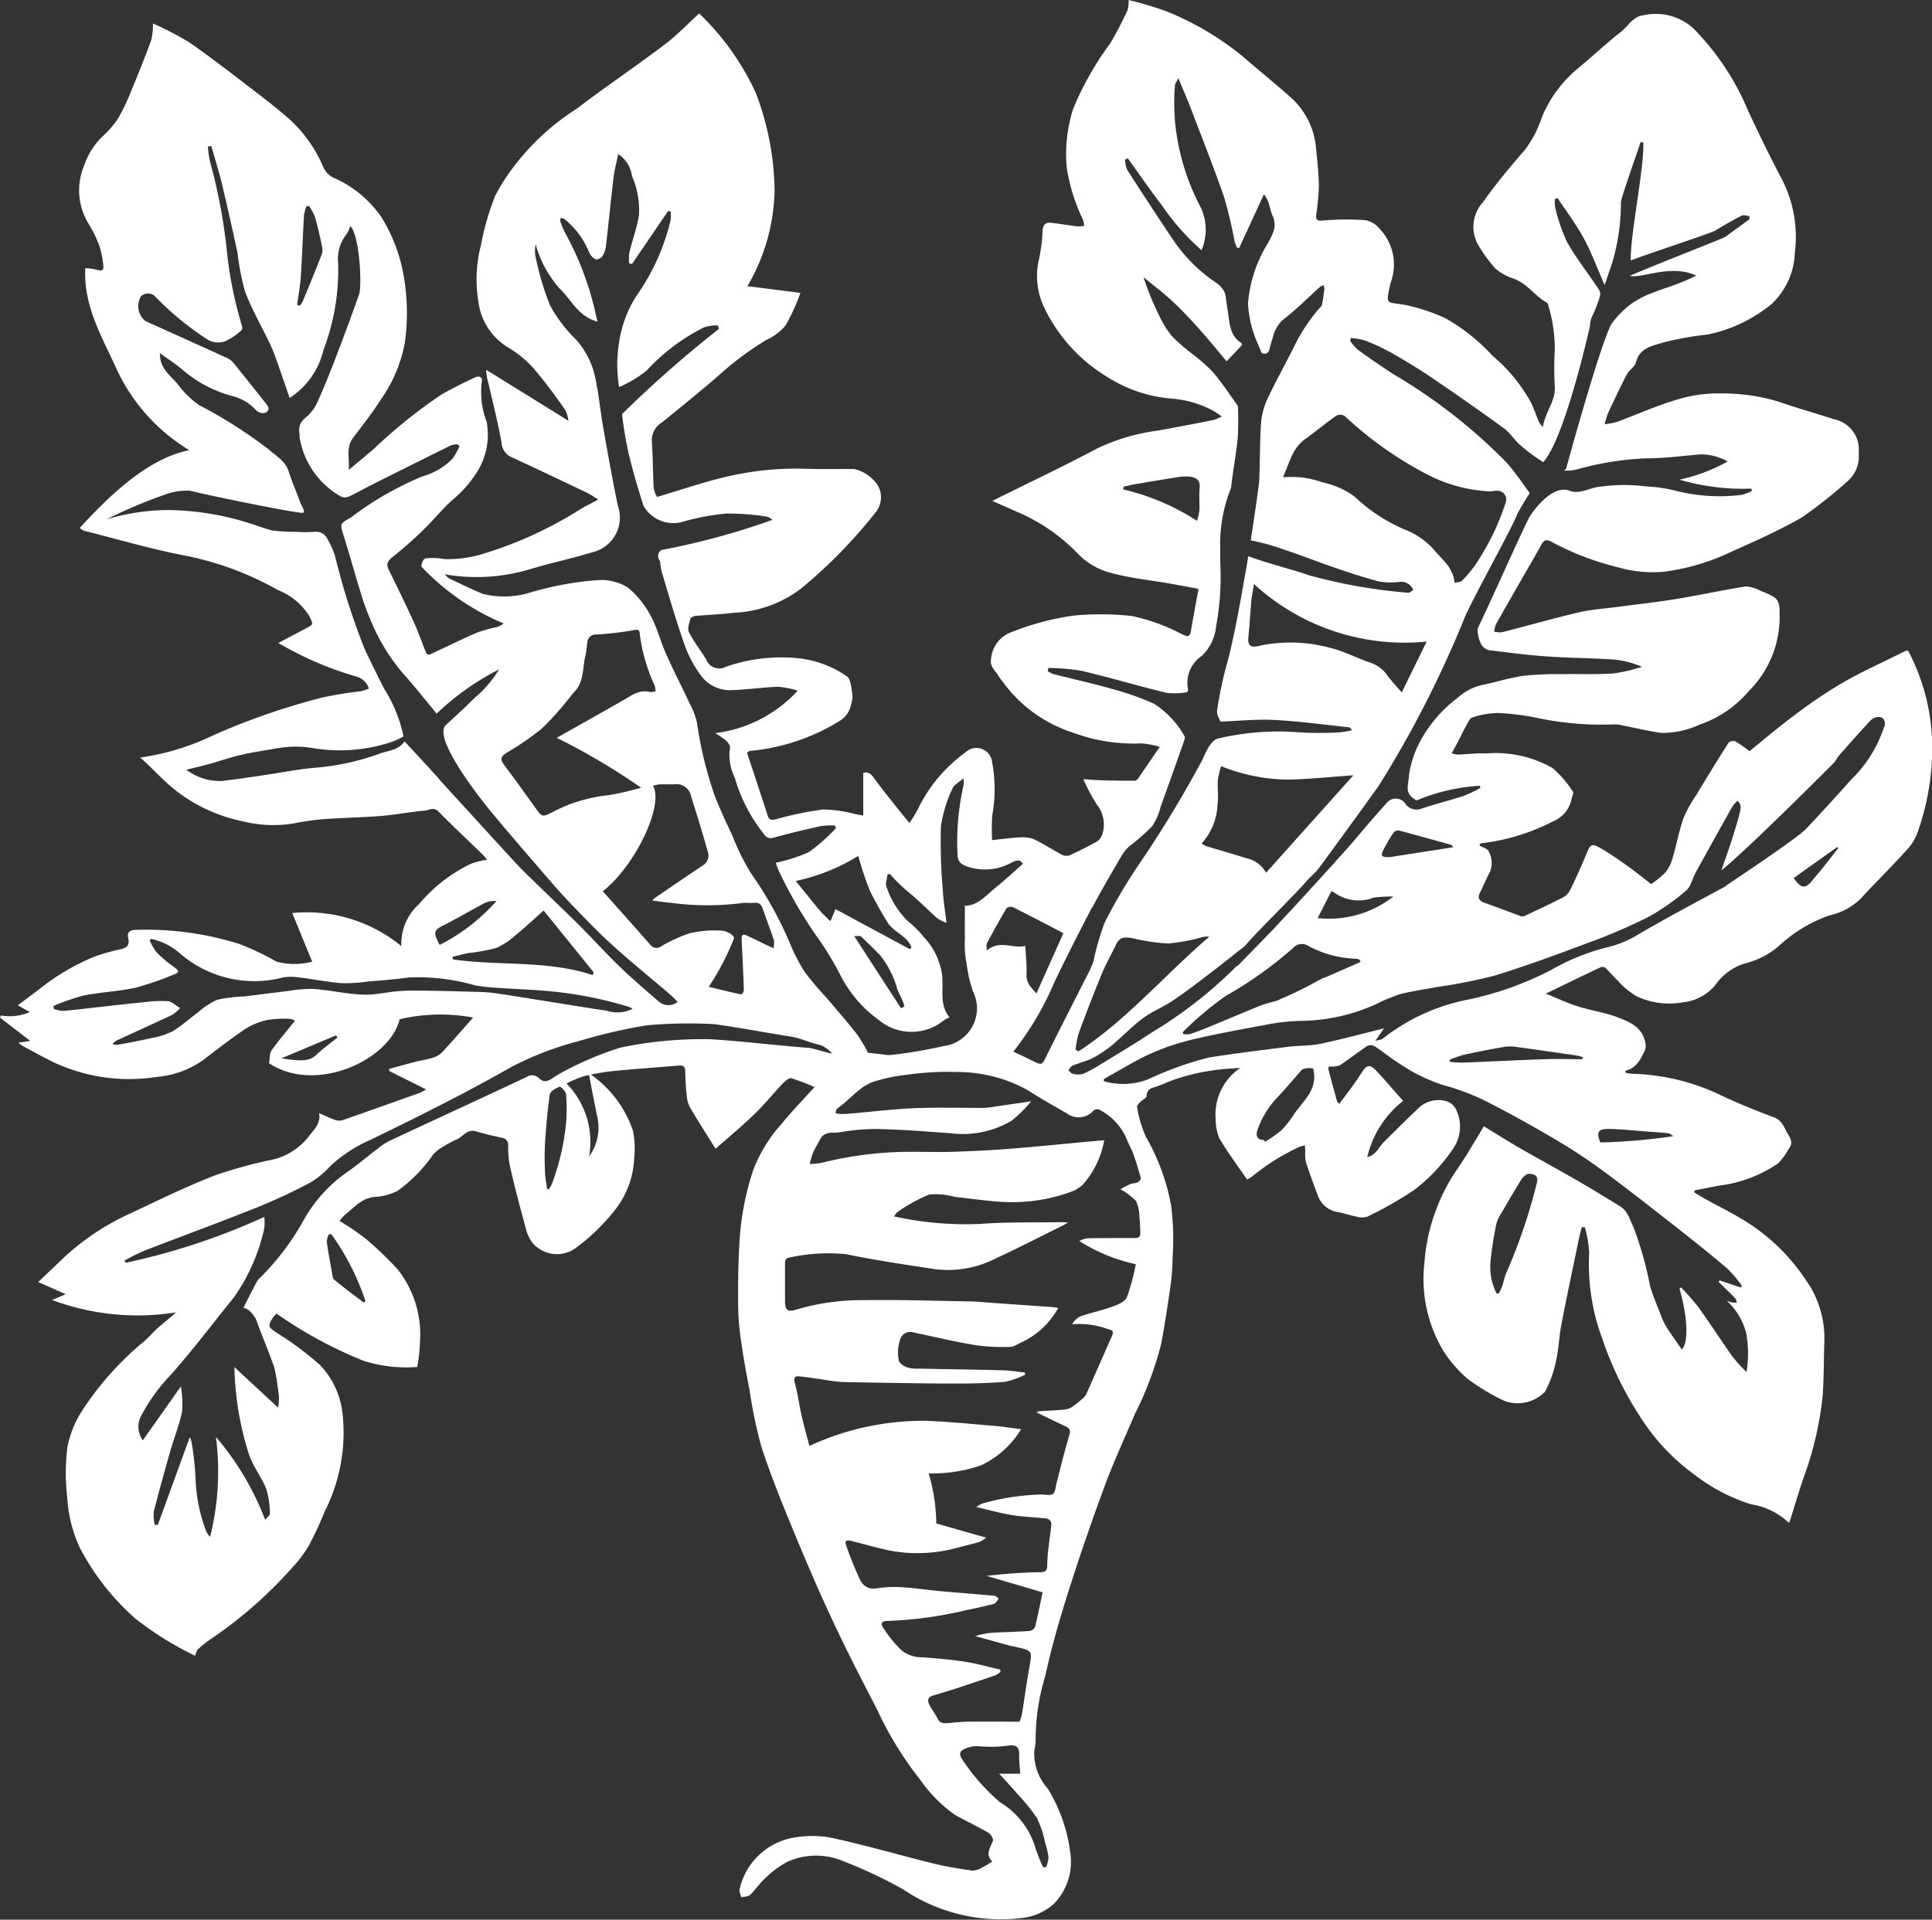 <svg xmlns="http://www.w3.org/2000/svg" width="86.145" height="85.614" viewBox="0 0 86.145 85.614">
  <rect x="0" y="0" width="86.145" height="85.614" fill="#333333" stroke="none"/>
  <path id="logo-scroll" d="M280.278,369.232a9.163,9.163,0,0,0-1.059-3.684,1.071,1.071,0,0,0-.151.048c-.931.464-1.883.891-2.784,1.408a22.173,22.173,0,0,0-2.155,1.46c-.686.508-1.335,1.065-1.975,1.581a5.885,5.885,0,0,0-.63-.438.316.316,0,0,0-.3.056c-.49.77-.966,1.548-1.437,2.329a5.907,5.907,0,0,0-.575,1.038c-.2.562-.3,1.156-.471,1.729a1.881,1.881,0,0,1-.317.676,4.137,4.137,0,0,1-.652.535c-.372-.285-.732-.576-1.107-.843s-.755-.53-1.154-.759-.451-.171-.623.249c-.226.552-.474,1.095-.736,1.631a.791.791,0,0,1-.335.329c-.545.28-1.1.539-1.656.8a.3.3,0,0,1-.2.026c-.544-.2-1.083-.405-1.627-.6-.245-.09-.317-.225-.189-.469.155-.294.275-.607.434-.9a1.066,1.066,0,0,0-.058-.93c-.039-.112-.252-.161-.384-.241-.012-.008-.011-.035-.017-.059.026-.018.049-.049.076-.053a9.288,9.288,0,0,0,3.187-.971,1.356,1.356,0,0,0,.83-.975c.021-.122.119-.291.07-.354a4.932,4.932,0,0,0-.908-1.055,5.114,5.114,0,0,0-2.935-.651c-.431-.021-.865.037-1.3.051a1.278,1.278,0,0,1-.266-.056c.122-.223.225-.408.323-.595s.186-.388.294-.574c.09-.156.173-.387.309-.429a3.678,3.678,0,0,1,1.145-.2,11.267,11.267,0,0,1,1.6.188,13.74,13.74,0,0,0,3.546.319,1.462,1.462,0,0,1,.413.048c.578.111,1.15.257,1.732.333a4,4,0,0,0,1.712-.377,4.97,4.97,0,0,0,2.181-1.493,4.674,4.674,0,0,0,1.371-3.346c-.015-.308.05-.664-.286-.863a3.363,3.363,0,0,0-.557-.253,1.548,1.548,0,0,0-.668-.2c-1.026.159-2.042.386-3.067.554-.857.141-1.723.235-2.584.35-.6.08-1.2.115-1.784.251-1.156.269-2.3.6-3.45.89a1.007,1.007,0,0,1-.331-.032,1.2,1.2,0,0,1,.075-.319c.306-.554.624-1.1.938-1.653.363-.634.735-1.263,1.085-1.9.125-.23.247-.245.464-.129a12.423,12.423,0,0,0,2.962,1.134,5.574,5.574,0,0,0,2.017.2,9.736,9.736,0,0,0,2.777-.777c1.141-.52,2.3-1.015,3.384-1.64a19.469,19.469,0,0,0,2-1.577,1.462,1.462,0,0,0,.548-1.3,1.376,1.376,0,0,0-1.088-1.505c-.836-.275-1.686-.508-2.515-.8a8.625,8.625,0,0,0-2.541-.355,6.167,6.167,0,0,0-1.967.279c-.909.269-1.781.663-2.672.992a3.205,3.205,0,0,1-.542.1,3.356,3.356,0,0,1,.144-.48c.272-.583.546-1.167.843-1.737.105-.2.362-.344.411-.546.159-.655.75-.73,1.208-.879a14.3,14.3,0,0,1,1.987-.357,6.56,6.56,0,0,0,2.849-1.361,3.279,3.279,0,0,0,1.037-2.292,5.589,5.589,0,0,0-.633-3.376q-.768-1.475-1.466-2.986a11.491,11.491,0,0,0-2.432-3.643,2.489,2.489,0,0,0-2.224-.579c-.455.048-.67.478-.991.732-.661.52-1.275,1.1-1.925,1.636a5.538,5.538,0,0,0-1.62,2.212,4.858,4.858,0,0,1-.737,1.41c-.654.756-1.3,1.525-1.875,2.341a1.634,1.634,0,0,0-.152,2.014,6.142,6.142,0,0,0,.7.945,2.466,2.466,0,0,0,.841.465c.588.219.926.767,1.454,1.06.051.028.074.126.09.2a6.913,6.913,0,0,1,.268,1.9,13.21,13.21,0,0,0,0,1.633c.043.658-.424,1.127-.533,1.814a1.484,1.484,0,0,1-.171-.214c-.132-.312-.233-.64-.392-.937a7.32,7.32,0,0,0-1.683-2.027,8.564,8.564,0,0,0-2.089-1.668,8.293,8.293,0,0,0-1.751-.588c-.923-.178-.928.065-.705-1,0-.01.011-.02.013-.029a2.308,2.308,0,0,0-.508-2.386,1.108,1.108,0,0,0-.584-.37,11.593,11.593,0,0,0-1.932.01c-.3.03-.319-.057-.3-.275a12.216,12.216,0,0,0,.115-1.252c-.006-.548-.069-1.1-.123-1.642a3.415,3.415,0,0,0-1.107-2.3c-.691-.617-1.417-1.2-2.114-1.807a12.953,12.953,0,0,0-3.427-2.042,14.156,14.156,0,0,0-1.715-.514,1.387,1.387,0,0,1-.04.435,16.024,16.024,0,0,1-.779,1.5A13.625,13.625,0,0,0,242,341.391a6.707,6.707,0,0,0-.29,2.617,8.311,8.311,0,0,0,.734,2.35,1.287,1.287,0,0,1,.044.259,1.542,1.542,0,0,1-.306.022c-.393-.048-.783-.118-1.176-.161-.258-.029-.355.108-.371.369a7.109,7.109,0,0,1-.158,1.245,3.259,3.259,0,0,0,.259,2.225,7.259,7.259,0,0,0,2.78,3.035,6.287,6.287,0,0,0,2.871.968,4.67,4.67,0,0,1,1.83.527c.124.065.237.153.413.268a2.5,2.5,0,0,1-.392.164q-1.231.243-2.465.468a8.954,8.954,0,0,0-2.673.781c-1.578.836-3.191,1.6-4.707,2.355.3.132.689.305,1.08.477a8.207,8.207,0,0,1,2.774,1.917,3.129,3.129,0,0,0,1.406.809c.862.239,1.766.327,2.653.483.439.076.875.161,1.281.236-.118.654-.236,1.271-.339,1.889-.041.244-.132.249-.346.161a8.64,8.64,0,0,0-2.283-.839A12.77,12.77,0,0,0,242,364a11.927,11.927,0,0,0-2.731.726,1.386,1.386,0,0,0-.93,1.19c-.074.354.195.537.339.782.075.129.182.24.266.365a6.214,6.214,0,0,0,3.04,2.153,7.8,7.8,0,0,0,3.077.481,4.114,4.114,0,0,1,.8.153c-.363.533-.67.984-.981,1.433a.194.194,0,0,1-.134.078c-.488,0-.977,0-1.465-.018-.263-.006-.525-.031-.827-.05a7.984,7.984,0,0,0,.616,1.154,1.417,1.417,0,0,1,.227,1.311.6.6,0,0,1-.264.328c-.386.217-.783.414-1.187.6a.437.437,0,0,1-.338-.018c-.409-.216-.8-.473-1.21-.675a1.317,1.317,0,0,0-.613-.108c-.425.018-.849.079-1.3.125a9.432,9.432,0,0,1,.007-1.116,6.48,6.48,0,0,0-.01-2.377.7.7,0,0,0-1.168-.433,6.733,6.733,0,0,0-2.116,2.5,5.611,5.611,0,0,1-.4.664c-.165-.2-.29-.35-.409-.5-.393-.5-.8-.987-1.165-1.5-.143-.2-.27-.3-.484-.233v1.9c-.128-.023-.23-.042-.332-.059a6.166,6.166,0,0,0-1.457-.212,15.146,15.146,0,0,0-2.1.433c-.2.047-.308.052-.38-.178-.3-.938-.613-1.871-.915-2.784.088-.06.1-.08.123-.083a9.118,9.118,0,0,0,4.021-1.347,1.1,1.1,0,0,0,.5-.73,1.216,1.216,0,0,0,.057-.443c-.055-.284-.07-.7-.255-.812a4.721,4.721,0,0,0-2.246-.81,7.537,7.537,0,0,0-3.152.394.623.623,0,0,1-.867-.325c-.25-.413-.554-.795-.771-1.222-.077-.151.015-.4.063-.594.015-.06.139-.123.218-.13.568-.053,1.141-.067,1.707-.141a5.321,5.321,0,0,0,3-1.071,22.233,22.233,0,0,0,3.316-3.383,1.072,1.072,0,0,0,.148-1.174,1.693,1.693,0,0,0-1.091-.785c-.73,0-1.46.013-2.189-.011a13.5,13.5,0,0,0-3.249.3c-1.114.238-2.2.622-3.345.958a1.227,1.227,0,0,1-.148-.394c-.04-.692-.031-1.388-.084-2.079a.935.935,0,0,1,.456-.855q1.221-.981,2.416-1.992a13.9,13.9,0,0,1,2.209-1.668,2.506,2.506,0,0,0,.883-.661,9.087,9.087,0,0,0,.661-1.452l-2.363-.3a8.78,8.78,0,0,0,1.212-4.251,12.59,12.59,0,0,0-.826-4.336,11.561,11.561,0,0,0-2.537-3.575c-.524.478-.994.977-1.534,1.384-1.294.976-2.641,1.883-3.928,2.868a10.677,10.677,0,0,0-2.788,2.558,8.615,8.615,0,0,0-.844,1.322,11.726,11.726,0,0,0-.639,2.216,5.992,5.992,0,0,0-.118,2.455,2.8,2.8,0,0,0,1.282,2.063,4.827,4.827,0,0,1,1.2.979,22.627,22.627,0,0,1,1.4,1.846,1.52,1.52,0,0,1,.141.476l-3.671-2.277a2.615,2.615,0,0,0,.106.615c.2.887.433,1.771.584,2.668a.748.748,0,0,0,.488.635c1.112.516,2.22,1.043,3.326,1.571.156.074.3.178.493.3-.3.161-.548.286-.788.426a17.655,17.655,0,0,1-4.434,2.021,5.188,5.188,0,0,1-1.62.208,3.15,3.15,0,0,0-.849-.034c-.168.047-.187.335-.2.36a10.679,10.679,0,0,0,3.674,2.544.842.842,0,0,1-.317.165,6.445,6.445,0,0,0-.835.231c-.669.288-1.324.608-1.983.918-.127.06-.252.164-.337-.046-.185-.46-.351-.93-.557-1.381-.348-.762-.717-1.515-1.088-2.267-.129-.261-.068-.4.167-.585a17.176,17.176,0,0,0,1.383-1.222c.437-.422.818-.9,1.267-1.307a5.23,5.23,0,0,0,1.091-1.224,3.1,3.1,0,0,0,.45-2.28,3.7,3.7,0,0,1-.215-1.77c.06-.226-.135-.289-.313-.2-.5.239-1,.48-1.481.757a22.67,22.67,0,0,0-3.04,2.447l-1.1.92c.044-.544-.13-1,.189-1.425.427-.565.867-1.124,1.246-1.721a6.369,6.369,0,0,0,1.072-2.555,9.61,9.61,0,0,0-.11-3.246,7.334,7.334,0,0,0-.948-2.342,5.052,5.052,0,0,0-2.145-1.754.971.971,0,0,1-.413-.411A6.16,6.16,0,0,0,207.1,341.9c-.454-.4-.923-.775-1.4-1.142-1.024-.783-2.041-1.58-3.1-2.318a13.588,13.588,0,0,0-1.63-.848,3.29,3.29,0,0,1-.079.744c-.276.754-.576,1.5-.885,2.241a9.337,9.337,0,0,1-.611,1.28,4.69,4.69,0,0,1-.706.8,3.264,3.264,0,0,0-.8,1.3,2.833,2.833,0,0,0,.186,2.528,5.555,5.555,0,0,1,.5,1.013,4.222,4.222,0,0,1,.181.905c.023.183-.072.241-.268.176a2.833,2.833,0,0,0-.537-.077c-.086,1.726.77,3.1,1.415,4.542a8.312,8.312,0,0,0,3.221,3.576c-1.911.382-3.65,2.129-4.884,3.467a.5.5,0,0,0,.27.146c1.423.358,2.835.777,4.274,1.058a13.875,13.875,0,0,1,4.3,1.571,2.864,2.864,0,0,1,1.4,1.17c.161.348.2.349-.137.525-.4.211-.808.426-1.256.663l.268.148a14.82,14.82,0,0,0,3.2,1.343.8.8,0,0,1,.575.545,2.761,2.761,0,0,1-.372.117,16.8,16.8,0,0,0-1.743.287,31.272,31.272,0,0,0-4.791,1.66,11.073,11.073,0,0,1-3.293,1.009c.086.074.149.127.209.184.467.438.9.914,1.406,1.306a7.224,7.224,0,0,0,2.958,1.353,5.644,5.644,0,0,0,2.244.1,11.859,11.859,0,0,1,1.3-.193c.874-.065,1.751-.076,2.624-.146.655-.053,1.3-.183,1.959-.239.187-.016.386-.176.6.041.647.658,1.322,1.288,1.985,1.931.064.063.116.137.185.219a3.782,3.782,0,0,0-.713.177,6.931,6.931,0,0,0-2.326,1.806,2.364,2.364,0,0,0-.784,1.87,6.651,6.651,0,0,0-4.866-1.476l.889,2.172a3.2,3.2,0,0,1-1.585,0,11.8,11.8,0,0,0-1.688-.8,13.945,13.945,0,0,0-4.588-.622c-.3.013-.4.118-.337.391s-.056.409-.329.471a9.409,9.409,0,0,0-1.17.329,9.985,9.985,0,0,0-2.488,1.469c-.309.23-.617.462-.943.707l.542.3a2.27,2.27,0,0,1-1.289.151l-.049.093,1.352,1.042-.531.082a2.437,2.437,0,0,0,.234.164c.415.224.828.451,1.249.664a7.966,7.966,0,0,0,4.724.692,4.147,4.147,0,0,0,2.03-.746c.614-.464,1.218-.943,1.857-1.372a3.025,3.025,0,0,1,.983-.411,4.557,4.557,0,0,1,1.016-.057.632.632,0,0,1,.243.084c-.359.447-.72.871-1.044,1.321-.089.123-.069.325-.114.574,2.095,1.389,5.388-.147,5.825-1.961a7.964,7.964,0,0,1,3.275-.075c-.449.507-.893,1.018-1.351,1.516a.982.982,0,0,1-.4.26c-.284.092-.582.136-.871.21-.375.1-.747.2-1.12.307,0,.029,0,.059,0,.089l1.64.82a1.715,1.715,0,0,1-.256.149q-1.706.611-3.416,1.21a.553.553,0,0,1-.33.02c-.237-.077-.462-.188-.762-.315.082.481-.232.719-.458,1.032a2.869,2.869,0,0,1-1.752,1.065,20.162,20.162,0,0,0-2.5.7c-1.264.5-2.492,1.1-3.723,1.68a11.02,11.02,0,0,0-2.917,1.933c-.389.369-.776.74-1.173,1.118l1.225.545-.608.256a10.87,10.87,0,0,0,5.526.553c-.274.254-.548.46-.8.685-.2.179-.382.388-.582.573a13.666,13.666,0,0,0-2.855,3.205,4.64,4.64,0,0,0-.606,1.547,9.327,9.327,0,0,0-.01,2.226,6.2,6.2,0,0,0,.562,2.262,11.078,11.078,0,0,0,2.452,3.138,14.442,14.442,0,0,0,2.687,1.678c.053-.121.071-.241.141-.3a5.005,5.005,0,0,1,.608-.476,19.354,19.354,0,0,0,3.652-3.23,5.147,5.147,0,0,0,.7-.958,15.958,15.958,0,0,0,.677-1.462,7.821,7.821,0,0,0,.8-4.371,3.748,3.748,0,0,0-.992-2.156,14.135,14.135,0,0,0-1.958-1.459c-.349-.236-.4-.284-.173-.642a1.773,1.773,0,0,1,.175-.206,19.386,19.386,0,0,0,3.869,2.1,6.213,6.213,0,0,0,2.409.28,8.124,8.124,0,0,0,.125-1.192,4.682,4.682,0,0,0-.989-3.148,15.664,15.664,0,0,0-1.444-1.386,12.32,12.32,0,0,0-1.159-.787,2.323,2.323,0,0,1,.273-.3c.4-.311.729-.727,1.308-.77a2.544,2.544,0,0,0,1.006-.27,6.511,6.511,0,0,0,1.591-1.627,2.11,2.11,0,0,1,.469-.363,4.841,4.841,0,0,1,.586-.307c.284-.128.467-.482.869-.355.366.116.745.193,1.119.282a.325.325,0,0,1,.3.377,4.089,4.089,0,0,0,.1.992c.21.9.444,1.786.685,2.674a1.756,1.756,0,0,0,.286.628,1.426,1.426,0,0,0,1.984.216,8.976,8.976,0,0,0,1.705-1.663,3.968,3.968,0,0,0,.854-2.255,4.171,4.171,0,0,0-.047-1.27,5.033,5.033,0,0,0-1.876-2.515,9.217,9.217,0,0,1,.977-.155c.985-.1,1.974-.166,2.96-.247.2-.017.263.073.267.268.006.356.028.713.066,1.066a1.315,1.315,0,0,0,.138.518c.357.608.738,1.2,1.147,1.86.606-.536,1.193-1.021,1.737-1.549.446-.431.837-.918,1.265-1.369.1-.107.278-.256.378-.229a9.7,9.7,0,0,1,1.033.395c-.5.549-1,1.067-1.455,1.624a6.6,6.6,0,0,0-1.284,2.095,12.364,12.364,0,0,0-.605,3.154c-.062.985-.068,1.975-.06,2.963a11.711,11.711,0,0,0,.143,1.576c.1.722.237,1.44.374,2.158a20.308,20.308,0,0,0,.521,2.479c.4,1.232.888,2.436,1.382,3.634.568,1.378,1.155,2.75,1.786,4.1s1.3,2.647,1.98,3.958a15.587,15.587,0,0,0,1.934,3.154,6.237,6.237,0,0,0,1.566,1.574c.489.27,1,.511,1.479.791.1.06.226.266.194.352-.122.326-.356.627-.025.924-.186.111-.334.215-.495.292a.776.776,0,0,1-.4.115c-.56-.082-1.121-.168-1.669-.3-1.453-.359-2.893-.778-4.353-1.106a4.594,4.594,0,0,0-2.172-.016,3,3,0,0,0-2.181,2.255c-.031.1.047.238.073.358.135-.034.31-.027.4-.111.234-.22.408-.505.647-.719a4.26,4.26,0,0,1,1.013-.755,3.111,3.111,0,0,1,2.526-.011,20.436,20.436,0,0,1,2.644,1.248,7.775,7.775,0,0,0,5.325,1.267,2.533,2.533,0,0,0,1.378-.623,2.674,2.674,0,0,0,.746-2.224,7.17,7.17,0,0,0-1.012-2.921,2.328,2.328,0,0,1-.6-1.685,2.348,2.348,0,0,0,.059-.577,9.84,9.84,0,0,1,.432-2.765c.27-1.261.632-2.506,1.022-3.737q.758-2.39,1.63-4.743c.4-1.085.892-2.139,1.345-3.205a15.234,15.234,0,0,0,1.177-3.154c.158-.863.291-1.731.414-2.6a8.571,8.571,0,0,0,.085-1.195,12.028,12.028,0,0,0-.066-2.36,9.661,9.661,0,0,0-1.115-3.037,5.055,5.055,0,0,1-.4-1.341c-.014-.058.078-.154.138-.216.093-.1.282-.18.287-.276.012-.251.135-.328.346-.387a5.9,5.9,0,0,0,.65-.255,9.411,9.411,0,0,1,2.819-.581c.112-.01.223-.018.369-.029a2.507,2.507,0,0,0-1.106,2.294,2.425,2.425,0,0,0,.158.838c.374.633.817,1.225,1.244,1.85.055-.033.141-.076.217-.133a9.956,9.956,0,0,1,2.13-1.332,1.57,1.57,0,0,1,.234-.057c0,.087.009.174.013.26a1.87,1.87,0,0,0,.028.482c.158.489.337.971.519,1.451a1.125,1.125,0,0,0,.9.779c.262.046.517.139.779.188a.935.935,0,0,0,.527.023,16.716,16.716,0,0,0,2.088-1.186,7.769,7.769,0,0,0,1.715-1.8,1.736,1.736,0,0,0,.147-1.841.73.73,0,0,0-.5-.352,1.286,1.286,0,0,0-1.067.255c-.556.507-1.08,1.049-1.618,1.574-.229.223-.339.577-.754.691a4.446,4.446,0,0,1,1.6-2.508c-.406-.459-.771-.886-1.151-1.3-.344-.372-.477-.326-.74.1-.286.459-.63.883-.952,1.326-.073-.063-.1-.075-.1-.092-.13-.475-.26-.951-.384-1.427a.157.157,0,0,1,.02-.133c.027-.023.091,0,.137-.006a.921.921,0,0,0,.365-.069c.41-.276.8-.582,1.21-.855a.354.354,0,0,1,.317.012c.386.253.744.549,1.135.793a7.69,7.69,0,0,0,1.959.952,10.129,10.129,0,0,1,1.8.672c1.073.541,2.124,1.128,3.159,1.737a25.1,25.1,0,0,1,2.176,1.436c1.143.844,2.257,1.726,3.375,2.6.727.571,1.45,1.151,2.152,1.752a5.7,5.7,0,0,1,.625.746l-.054.076-.938-.319-.039.074c.247.243.5.483.739.731.042.043.047.123.069.186a.9.9,0,0,1-.194,0,2.2,2.2,0,0,1-.253-.076,2.907,2.907,0,0,1,.869,1.465,5.151,5.151,0,0,1,.01,1.707,5.658,5.658,0,0,1-.7-.789c-.493-.7-.956-1.422-1.457-2.116a11.208,11.208,0,0,0-.766-.871l-.066.062c.354,1.223.419,2.4.1,2.708-.231-.336-.465-.658-.679-.993a2.9,2.9,0,0,1-.244-.516c-.171-.437-.359-.871-.491-1.32a15.5,15.5,0,0,0-.737-2.618c-.165-.334-.252-.724-.6-.937-.622-.382-1.243-.765-1.875-1.13-.854-.493-1.722-.962-2.576-1.454-.547-.315-1.08-.654-1.62-.982-.395.639-.749,1.268-1.156,1.86a8.5,8.5,0,0,0-1.5,4.26,6.237,6.237,0,0,0,.809,3.828,5.509,5.509,0,0,0,1.147,1.335,9.82,9.82,0,0,0,1.6.956,1.7,1.7,0,0,0,1.825-.406,5.026,5.026,0,0,0,.492-1.376c.121-.521.131-1.066.233-1.592.24-1.249.505-2.493.763-3.739.044-.212.1-.422.151-.632l.138.011a5.089,5.089,0,0,1,.193,1.156,9.464,9.464,0,0,0,.562,3.75A15.506,15.506,0,0,0,267.6,400.2a9.313,9.313,0,0,0,2.089,2.1,8.038,8.038,0,0,0,2.548,1.335,3.111,3.111,0,0,1,1.649.8c.009.01.04,0,.053,0,.206-.656.4-1.31.617-1.959a15.04,15.04,0,0,0,.865-3.72c.054-.822.046-1.647.074-2.471a4.481,4.481,0,0,0-.847-2.686,8.86,8.86,0,0,0-2.4-2.415c-.665-.451-1.4-.8-2.107-1.192-.151-.085-.3-.18-.445-.272,0-.029.008-.058.012-.088.362-.071.726-.139,1.088-.214a5.863,5.863,0,0,0,2.647-1,3.463,3.463,0,0,0,.474-.654c.222-.295.015-.521-.112-.757s-.219-.5-.545-.627c-.844-.317-1.684-.656-2.5-1.047a9.634,9.634,0,0,0-3.8-.9c-.105-.005-.21-.027-.315-.041l-.032-.091c.507-.119.692-.527.882-.921a.606.606,0,0,0,.012-.351c-.135-.682-.709-.918-1.251-1.123-.568-.215-1.184-.3-1.765-.483-.478-.153-.936-.371-1.418-.567.847-.409,1.636-.793,2.43-1.169a.243.243,0,0,1,.217.012c.19.177.353.383.543.56a3.7,3.7,0,0,0,.829.7,3.425,3.425,0,0,0,2.1.286,2.2,2.2,0,0,0,1.416-.738,2.493,2.493,0,0,1,1.355-1,3.623,3.623,0,0,0,1.546-.815,6.365,6.365,0,0,1,2.217-1.326,2.856,2.856,0,0,0,1.4-.758c.2-.227.411-.439.619-.657.457-.479.924-.948,1.366-1.441a2.478,2.478,0,0,0,.5-.736,11.264,11.264,0,0,0,.671-4.552m-17.592,20.007a24.2,24.2,0,0,1-1.373,4.068c-.087.2-.126.429-.2.64a2.728,2.728,0,0,1-.144.3l-.1-.015a2.654,2.654,0,0,1-.247-1.578c.054-.509.14-1.017.242-1.519a1.809,1.809,0,0,1,.245-.513c.277-.482.557-.963.85-1.435a.661.661,0,0,1,.295-.274.5.5,0,0,1,.362.066.293.293,0,0,1,.069.255m-8.3-37.609a3.324,3.324,0,0,1,.648.123,9.509,9.509,0,0,1,1.192.561c.6.345,1.2.708,1.776,1.1q1.624,1.1,3.215,2.256c.271.2.45.516.709.734a7.507,7.507,0,0,0,1.031.764c.844-.924,1.8-4.822,2.09-6.1a.9.9,0,0,1,.092-.409,5.7,5.7,0,0,0,.354-.925.407.407,0,0,0-.076-.295c-.467-.7-.989-1.36-1.4-2.088a7.86,7.86,0,0,1-.531-1.544,1.322,1.322,0,0,1-.005-.373l.112-.043c.4.6.832,1.171,1.173,1.8s.592,1.318.926,2.08c.129-.376.231-.668.328-.961a9.324,9.324,0,0,0,.4-2.731c0-.192.824-2.495.875-2.685l.122.02c.057,1.064-.6,4.211-.558,5.259,1.024-.385,3.582-1.218,3.771-1.333.384-.235.776-.46,1.176-.666.087-.045.224.011.338.02,0,.045.008.091.012.136q-.543.4-1.086.794c-.089.065-3.262,1.3-4.257,1.736.54.137,1.811-.543,2.967-.012-1.6.814-2.64.631-3.782,2.154-.544,1.029-2.022,6.459-2.022,6.459l-.086.086a2.055,2.055,0,0,0,.689-.089,13.54,13.54,0,0,1,2.951-.458c.806,0,1.613-.108,2.42-.177a2.4,2.4,0,0,1,1.228.316,7.662,7.662,0,0,1-2.149.81,10.019,10.019,0,0,0,3.205.4l.026.1a2.143,2.143,0,0,1-.462.18,7.94,7.94,0,0,1-2.976-.195,6.581,6.581,0,0,0-1.272-.183,7.987,7.987,0,0,0-2.257.041c-.373.094-.791.3-1.15.155-.853-.336-1.784,1.128-1.8,1.164-.3.552-1.711,3.738-2.314,4.985a1.465,1.465,0,0,0,.131.633.536.536,0,0,0,.5.339c.831.107,1.664.211,2.5.268.992.069,1.99.07,2.982.139a4.094,4.094,0,0,1,1.214.323,7.629,7.629,0,0,1-1.26.294c-.774.052-1.554.016-2.331.031a13.8,13.8,0,0,0-1.714.078c-.631.092-1.247.294-1.875.419a2.381,2.381,0,0,0-1.029.554,5.946,5.946,0,0,0-1.688,1.963,4.6,4.6,0,0,0-.486,1.467c-.022.521-.249.815.335,1.152a8.557,8.557,0,0,1,2.816-.654l.035.093a5.982,5.982,0,0,1-.74.354c-.63.206-1.275.365-1.9.576a.6.6,0,0,1-.724-.245.518.518,0,0,0-.809-.023c-.505.56-1,1.134-1.48,1.711-.207.246-2.144,2.4-3.444,3.777v.009q-.848.875-1.7,1.748c-.037.038-.094.056-.129.094a19.543,19.543,0,0,1-3.74,2.913c-.716.475-1.455.916-2.187,1.365a7.139,7.139,0,0,1-.864.478.86.86,0,0,1-.459-.006c-.075-.013-.136-.1-.2-.157.061-.07.108-.174.184-.205.306-.127.637-.2.928-.354a5.055,5.055,0,0,0,.875-.594c.45-.373.85-.809,1.318-1.155.42-.311.921-.509,1.355-.8.612-.415,1.2-.865,1.788-1.317.478-.37.952-.745,1.425-1.12.4-.5,2.322-2.381,2.71-2.849.183-.22.421-.4.591-.626q1.347-1.828,2.668-3.674a47.983,47.983,0,0,0,3.84-7.528c.441-.995,2.134-4.022,2.33-4.578a10.414,10.414,0,0,1,.558-.934c-.007-.01-.013-.02-.02-.031-.323-.454-.642-.914-1.008-1.333a24.358,24.358,0,0,0-5.1-3.975c-.517-.345-1.033-.694-1.536-1.059a2.265,2.265,0,0,1-.349-.409ZM252.9,377.487l.614-1.2a.66.66,0,0,1,.133.068,1.848,1.848,0,0,0,1.749.22,6.09,6.09,0,0,1,.879-.048,4.647,4.647,0,0,1-3.376.96m1.92,1.954-1.551.681a1.768,1.768,0,0,0-.266.11,18.5,18.5,0,0,1-1.932.944c-.311.09-.52.132-.714.211-.792.322-1.579.658-2.369.983-.257.106-.517.206-.781.291a1.019,1.019,0,0,1-.3,0l-.021-.084a14.349,14.349,0,0,1,1.907-1.611,17.662,17.662,0,0,0,3.01-2.144.52.52,0,0,1,.668-.1,4.785,4.785,0,0,0,2.086.576.879.879,0,0,1,.189.031c.014,0,.023.033.074.111m1.291-4.674c-.373.017-.422-.053-.248-.379.131-.245.27-.487.425-.717a.265.265,0,0,1,.227-.09c.783.206,1.561.425,2.341.642.017.005.028.032.09.106l-.747.116-1.866.29a2.028,2.028,0,0,1-.222.033m-7.66-3.435a3.823,3.823,0,0,1,.145-.619,8.247,8.247,0,0,0,2.952.6c.97-.018,1.938-.124,2.945-.193l-3.892,4.346a1.321,1.321,0,0,0-.917-.658c-.583-.188-1.175-.352-1.761-.533a.875.875,0,0,1-.194-.116,2.722,2.722,0,0,0,.707-1.755c.05-.353-.008-.718.016-1.076m-.379,6.988c-1.973,1.683-3.651,3.688-5.83,5.115l-.136-.07a4.127,4.127,0,0,1,.131-.711c.33-.895.671-1.785,1.034-2.666.183-.445.427-.865.632-1.3.147-.313.307-.379.74-.3a8.877,8.877,0,0,0,1.582.237,8.221,8.221,0,0,0,1.5-.274.741.741,0,0,1,.346-.025m5.335-12.9a6.7,6.7,0,0,0-3.127-.073c-.385.1-.505-.031-.466-.405.055-.536.082-1.074.131-1.61.018-.208.064-.412.117-.743a9.945,9.945,0,0,0,7.7,2.566c-.372.757-.721,1.471-1.111,2.267-.252-.293-.451-.5-.62-.727a1.468,1.468,0,0,0-.734-.582c-.637-.214-1.242-.545-1.892-.692m.714-10.315a16.605,16.605,0,0,0,3.677,2.6,6.734,6.734,0,0,0,2.706.746,1.167,1.167,0,0,0,.259-.017c.368-.074.646.2.516.549a11.163,11.163,0,0,1-1.354,2.762,5.839,5.839,0,0,1-.582.689c-.075.075-.227.072-.343.1a1.225,1.225,0,0,0-.04-.274,1.994,1.994,0,0,0-.232-.476c-.182-.24-.405-.449-.6-.684a3.363,3.363,0,0,0-1.368-.954,7.534,7.534,0,0,1-2.222-1.47,3.776,3.776,0,0,0-1.423-.626,4.589,4.589,0,0,0-.935-.221,6.369,6.369,0,0,0-.823-.007c.292-.632.406-1.284.988-1.7.472-.335.917-.711,1.391-1.043a.4.4,0,0,1,.379.018m-6.592,4.671a10.379,10.379,0,0,0-3.287-1.4c0-.041.009-.083.014-.124.186-.039.372-.085.56-.117.633-.108,1.266-.216,1.9-.314a1.9,1.9,0,0,1,.487-.014c.288.031.479.144.444.5-.032.334,0,.674-.011,1.01a2.7,2.7,0,0,1-.108.462m-4.654,17.22c.415-.791.87-1.559,1.32-2.331a1.755,1.755,0,0,1,.349-.4,9.518,9.518,0,0,0,.991-.878,2.865,2.865,0,0,0,.378-.875c.353-.975.7-1.952,1.043-2.93.023-.065.047-.166.014-.209a4.1,4.1,0,0,0-1.358-1.444,12.6,12.6,0,0,0-1.871-.66c-.874-.249-1.762-.445-2.643-.67a.951.951,0,0,1-.223-.129l.028-.136a9.936,9.936,0,0,1,1.488.13c1.269.3,2.522.676,3.79.983a3.38,3.38,0,0,0,.918-.032c.018-.068.04-.1.033-.127a1.444,1.444,0,0,1,.612-1.491,2.1,2.1,0,0,0,.638-1.314,12.153,12.153,0,0,0,.188-2.806c0-.2-.013-.6,0-.6a6.629,6.629,0,0,1,.477-2.767c.083-.746.223-1.485.3-2.231a12.6,12.6,0,0,0,.01-1.316.281.281,0,0,0-.033-.156c-.358-.5-.695-1.011-1.091-1.476a8.062,8.062,0,0,0-.922-.809,8.514,8.514,0,0,1-.9-.787,4.3,4.3,0,0,1-.572-.927,12.191,12.191,0,0,1-.693-1.7c.438.362.894.7,1.309,1.091.431.4.834.84,1.228,1.28s.765.9,1.167,1.382l.695-.735c-.026-.053-.03-.078-.044-.088-.526-.338-.512-.9-.6-1.425-.035-.212-.061-.425-.09-.638-.061-.443-.458-.629-.744-.844a7.02,7.02,0,0,1-1.627-1.728q-1.03-1.535-2.027-3.093a1.319,1.319,0,0,1-.089-.455l.123-.046c.51.706,1,1.426,1.535,2.114a10.357,10.357,0,0,0,1.751,1.979,2.34,2.34,0,0,0-.025-1.886,10.212,10.212,0,0,1-1.139-3.667,9.545,9.545,0,0,1-.022-1.793c0-.08.074-.161.153-.323.2.49.383.9.542,1.315.508,1.33,1.035,2.653,1.5,4a20.069,20.069,0,0,1,.466,1.964,1.973,1.973,0,0,0,.112.282l.09.012c.359-.779.719-1.559,1.106-2.4a2.1,2.1,0,0,1,.185.32c.075.211.108.44.2.644.22.486,0,.84-.235,1.262a5.993,5.993,0,0,0-.861,2.655,5.084,5.084,0,0,0,.493,1.914c.036.1.079.2.116.288.2.08.307,0,.353-.192s.105-.37.157-.556a1.46,1.46,0,0,1,.53-.806c.549-.43,1.044-.93,1.564-1.4a.507.507,0,0,1,.16-.064.567.567,0,0,1,.03.162c-.029.235-.055.472-.106.7-.017.078-.1.14-.2.256a8.4,8.4,0,0,0-.916,1.36c-.421.858-.891,1.693-1.3,2.557a3.148,3.148,0,0,0-.3,1.1c-.06.875-.039,1.756-.086,2.633-.006.111-.181,1.37-.373,2.607a9.247,9.247,0,0,1,1.421.388c.793.261,1.569.57,2.359.84.637.218,1.279.431,1.93.6a3.02,3.02,0,0,0,.91.023.588.588,0,0,1,.628.358c-.074.043-.158.136-.224.125a23.867,23.867,0,0,1-4.421-.777c-.613-.226-1.9-.542-2.713-.855-.079.487-.156.932-.221,1.254,0,.043-.416,2.462-.746,3.6a16.933,16.933,0,0,0-.424,2.038c-.028.175.114.376.152.486.845-.03,1.632-.114,2.412-.072,1.116.06,2.227.213,3.34.329.023,0,.043.045.116.127a3.786,3.786,0,0,1-.554.095,14.518,14.518,0,0,1-1.926-.009,11.626,11.626,0,0,0-3.49.285c-.354.066-.617.767-.691.92a50.735,50.735,0,0,1-2.958,4.86,24.691,24.691,0,0,0-1.408,2.417,11.284,11.284,0,0,0-.5,1.719,3.682,3.682,0,0,1-.253.582c-.609,1.21-1.23,2.414-1.831,3.628-.225.454-.205.462-.684.225-.267-.131-.536-.257-.809-.387a13.394,13.394,0,0,0,1.83-3.1q.819-1.694,1.693-3.361m-1.293,1.181c-.4.893-.792,1.766-1.2,2.686-.269-.292-.461-.494-.444-.844.019-.405-.031-.815-.053-1.275-.566.137-1.126-.292-1.727.206.01-.164-.016-.272.024-.345.279-.52.564-1.037.867-1.543a.3.3,0,0,1,.287-.047c.758.379,1.507.775,2.25,1.162m-9.149-3.449a15.327,15.327,0,0,0,.5,1.518,15.85,15.85,0,0,0,.793,1.425c.264.465.894.61,1.08,1.144l-.079.07-3.31-1.782-.226.54c-.159-.159-.33-.308-.474-.48-.363-.432-.713-.874-1.072-1.317a8.637,8.637,0,0,0,2.788-1.118m2.055,6.717-.148.079-2.09-3.221c.149.008.262-.02.31.023.284.26.549.538.826.806a4.291,4.291,0,0,1,.791,1.55c.08.185.172.365.252.55a1.575,1.575,0,0,1,.06.213m-18.873-18.435c-.485-.2-.954-.432-1.427-.657-.064-.03-.11-.1-.2-.184a8.248,8.248,0,0,0,3.865-.245c.891-.264,1.8-.457,2.69-.729a1.592,1.592,0,0,0,1.169-2.084c-.242-1.163-.449-2.334-.655-3.5-.124-.707-.188-1.425-.337-2.127a3.657,3.657,0,0,0-.881-1.791,6.4,6.4,0,0,1-1.149-1.512,12.408,12.408,0,0,1-.633-2.109,1.422,1.422,0,0,1-.009-.624,4.894,4.894,0,0,0,1.042,1.947c.535.5.838,1.275,1.715,1.505-.053-.224-.1-.4-.136-.577a13.492,13.492,0,0,0-1.308-3.381,4.77,4.77,0,0,1-.213-.5c-.018-.047.009-.11.015-.165.055.014.128.011.164.045a3.688,3.688,0,0,1,1.093,1.462.661.661,0,0,0,.293.335c.063.035.246-.047.3-.126a1,1,0,0,0,.166-.447c.119-1.014.216-2.032.338-3.046.043-.353.136-.7.21-1.071a1.371,1.371,0,0,1,.614.975,3.787,3.787,0,0,1,.311,1.76c-.092.566-.295,1.112-.431,1.671a2.04,2.04,0,0,0-.005.463l.126.036,1.61-2.367.113.021a1.593,1.593,0,0,1,0,.388,9.8,9.8,0,0,1-1.521,3.373,5.236,5.236,0,0,0-.782,2.118,6.079,6.079,0,0,0,.007,1.954,5.6,5.6,0,0,0,1.218-.729,8.818,8.818,0,0,1,2.567-1.934,1.683,1.683,0,0,1,.622-.086l.046.152a51.133,51.133,0,0,0-4.322,3.8,15.913,15.913,0,0,0,.264,1.622c.186.834.436,1.654.691,2.47a1.534,1.534,0,0,0,1.789.7,10.38,10.38,0,0,1,1.919-.356,11.2,11.2,0,0,1,1.769.134.508.508,0,0,1,.267.15,32.763,32.763,0,0,1-4.945,1.343.325.325,0,0,0-.061.49,3.13,3.13,0,0,0,.073.474c.319,1.056.62,2.118.985,3.158a5.286,5.286,0,0,0,.75,1.453,1.608,1.608,0,0,0,1.266.676c.73-.012,1.459-.125,2.189-.153a4.087,4.087,0,0,1,.877.175,5.989,5.989,0,0,1-3.682,1.894,3.725,3.725,0,0,1,.473.321c.091.084.212.241.187.326a2.284,2.284,0,0,0,.215,1.344,7.266,7.266,0,0,0,1.312,2.526.336.336,0,0,0,.41.146c.687-.189,1.381-.355,2.077-.51a4.018,4.018,0,0,1,.656-.04l.059.121a7.934,7.934,0,0,1-1.208,1.069,6.921,6.921,0,0,1-1.477.475,2.694,2.694,0,0,0,.1.288,19.659,19.659,0,0,0,1.849,3.17,13.958,13.958,0,0,1,.969,1.632,5.589,5.589,0,0,0,1.678,1.928,2.281,2.281,0,0,0,2.89.018,1.377,1.377,0,0,1,.262-.139c-.462-.552-.268-1.233-.329-1.86a3.077,3.077,0,0,0-.826-1.728,4.543,4.543,0,0,0-.68-.681,3.8,3.8,0,0,1-.973-1.542c-.071-.149.024-.378.043-.57l.106-.012a7.616,7.616,0,0,0,1.008.957c.375.329.727.683,1.1,1.014a2.021,2.021,0,0,0,.414.209c-.062-.534-.14-1-.165-1.468a24.417,24.417,0,0,1-.083-2.853,6.008,6.008,0,0,1,.518-1.68c.061-.157.274-.256.49-.444a1.531,1.531,0,0,1,0,.308,11.324,11.324,0,0,0-.27,3.053c0,.327.12.458.438.573a2.434,2.434,0,0,0,1.919-.15c.159-.071.393-.242.56.025-.417.366-.817.743-1.244,1.086s-.783.788-1.343.785c0,.524-.008,1.012,0,1.5a4.185,4.185,0,0,0,.08,1.095,5.956,5.956,0,0,0,.284,1.235,1.692,1.692,0,0,1-1.317,2.428,20.39,20.39,0,0,1-2.375.4,1.23,1.23,0,0,1-.316-.026l-.675-.076a6.863,6.863,0,0,0-.49-.818c-.429-.552-.89-1.079-1.343-1.613a14.389,14.389,0,0,1-1-1.186,7.975,7.975,0,0,1-.669-1.312,16.937,16.937,0,0,0-1.721-3.081,10.293,10.293,0,0,1-.822-1.662c-.282-.611-.577-1.218-.812-1.848a17.359,17.359,0,0,1-.771-3.207,3.279,3.279,0,0,0-.3-.8c-.355-.758-.739-1.5-1.081-2.268-.248-.556-.392-1.166-.685-1.694a4.077,4.077,0,0,0-1.026-1.267,2.308,2.308,0,0,0-1.232-.328,14.037,14.037,0,0,0-3.06.545,3.946,3.946,0,0,1-2.232.056m11.634,15.926c.026.592.057,1.183.073,1.775,0,.063-.091.187-.117.181-.483-.1-.963-.222-1.447-.339a11.886,11.886,0,0,0,1.123-2.152c.037-.144-.321-.34-.54-.351a4.8,4.8,0,0,0-1.447.119,7,7,0,0,0-1.285.591.33.33,0,0,1-.456-.082c-.7-.793-1.4-1.58-2.12-2.387,1.43-1.118,2.737-3.821,2.241-4.7a1.4,1.4,0,0,1,.266-.065c.228-.01.457,0,.685-.005a.658.658,0,0,1,.746.542c.26.824.519,1.65.75,2.483a.516.516,0,0,1-.234.6c-.726.477-1.44.973-2.158,1.462a.637.637,0,0,0-.082.1c.3.037.566.076.836.1a12.094,12.094,0,0,0,3.153.01c.18-.03.371.01.554-.01.215-.024.311.08.376.266.164.472.345.939.5,1.414a.99.99,0,0,1-.023.343c-.518-.237-.708-.343-1.215-.576-.083-.03-.174-.068-.206.093.008.184.019.486.023.585m-10.52-8.806a12.636,12.636,0,0,0,1.567-1.073,13.2,13.2,0,0,0,1.189-1.309c.092-.1.165-.228.264-.325.476-.468.372-1.115.523-1.682.047-.174.041-.362.076-.541a.369.369,0,0,1,.4-.355,14.836,14.836,0,0,0,1.7-.2c.164-.027.22-.011.233.143a7.785,7.785,0,0,0,.67,2.335.978.978,0,0,1,.035.257.785.785,0,0,1-.257.026c-.478-.118-.821.164-1.193.377-.969.553-1.943,1.1-2.955,1.668a29.471,29.471,0,0,1,3.762,2.225,11.94,11.94,0,0,1-1.507.342,6.748,6.748,0,0,0-2.439.746c-.46.233-.462.231-.773-.2-.46-.635-.911-1.276-1.383-1.9-.178-.235-.169-.368.092-.532m-9.161-21.241c.06-.915.089-1.831.141-2.747a1.952,1.952,0,0,1,.106-.395l.121-.016a2.54,2.54,0,0,1,.262.486c.123.429.221.866.313,1.3a.7.7,0,0,1-.012.376c-.27.7-.556,1.39-.842,2.083a1.156,1.156,0,0,1-.135.2l-.119-.035c.057-.418.137-.835.164-1.255m6.166,22.395c-.5-.551-1.011-1.1-1.54-1.674-.274.413-.748.405-1.146.562a11.137,11.137,0,0,1-2.98.626c-.736.076-1.465.221-2.2.329-.6.089-1.208.18-1.814.249a2.472,2.472,0,0,1-1.589-.5c.325-.081.652-.154.975-.244.475-.132.941-.294,1.42-.409.458-.109.926-.179,1.39-.258a6.311,6.311,0,0,1,.861-.113,4.477,4.477,0,0,1,.967.055,7.342,7.342,0,0,0,3.532-.268,4.061,4.061,0,0,0,.539-.247,6.5,6.5,0,0,0-.86-2.124q-.454-.885-.879-1.786a31.655,31.655,0,0,1-1.319-4.151,3.856,3.856,0,0,0-.329-.734.56.56,0,0,0-.577-.333,5.587,5.587,0,0,1-.824,0,7.169,7.169,0,0,1-1.1-.065c-.309-.087-.61-.2-.916-.294a12.389,12.389,0,0,0-3.645-.611,9.8,9.8,0,0,0-2.783.409,21.638,21.638,0,0,1,2.549-1.081,2.787,2.787,0,0,1,1.161-.189c1.134.278,4.8,1.014,5.024.985.157-.021-.053-.315-.107-.462-.167-.464-.369-.916-.517-1.385s-.57-.694-.9-.99a20.689,20.689,0,0,0-3.093-1.965,4.022,4.022,0,0,1-.931-.909c-.3-.368-.731-.657-.8-1.181-.008-.053-.011-.107-.023-.231.4.289.759.513,1.073.791a5.572,5.572,0,0,0,2.148,1.12,2.122,2.122,0,0,1,1.066.628.451.451,0,0,0,.357.135c.175-.032.281-.178.141-.358q-.756-.964-1.529-1.916a.877.877,0,0,0-.319-.21q-1.787-.815-3.579-1.619a.862.862,0,0,1-.2-1.1.452.452,0,0,1,.661.029,13.223,13.223,0,0,0,2.345,1.917.95.95,0,0,0,.744.059,2.773,2.773,0,0,0,.74-.5c.036-.028.036-.142.015-.2a17.783,17.783,0,0,1-.691-3.527,25.072,25.072,0,0,0-.728-3.779,4.672,4.672,0,0,1-.1-.68l.153-.029c.159.56.336,1.116.472,1.681.247,1.032.477,2.067.7,3.1a11.634,11.634,0,0,0,.328,1.7c.3.8.735,1.547,1.105,2.32a7.56,7.56,0,0,1,.288.709c.207.583.406,1.169.6,1.727a3.47,3.47,0,0,0,1.506-2.132,10.017,10.017,0,0,0,.657-3.884,1.762,1.762,0,0,1,.363-1.271,1.532,1.532,0,0,0,.175-.376c.408.338.54,2.637.394,3.05q-.482,1.362-1,2.714c-.272.711-.554,1.419-.867,2.112a1.83,1.83,0,0,1-.5.65c-.437.354-.266.65-.285.893a3.726,3.726,0,0,0,1.873,2.658.49.49,0,0,0,.373-.038c.35-.164.686-.359,1.032-.532q1.73-.868,3.466-1.725a1.053,1.053,0,0,1,.3-.05l.09.078a3.1,3.1,0,0,1-.313.564,3.022,3.022,0,0,1-1.348.791,14.382,14.382,0,0,0-3.045,1.726c-.045.03-.084.069-.131.1-.51.29-.5.286-.328.826.27.867.512,1.743.78,2.611a10.192,10.192,0,0,0,.406,1.114,8.721,8.721,0,0,0,1.441,2.388c.533.591,1.024,1.22,1.517,1.813a11.807,11.807,0,0,1,2.78-1.972,4.944,4.944,0,0,1-1.095,1.276c-.391.4-.811.771-1.257,1.191-.669.527,1.51,3.3,2.118,4.027.751.9,1.523,1.79,2.291,2.68.345.4.688.8,1.055,1.184.624.647,1.243,1.3,1.907,1.905.829.754,1.7,1.459,2.555,2.188.132.112.252.238.394.373a.649.649,0,0,1-.856-.022c-.589-.509-1.181-1.016-1.741-1.555-.6-.58-1.161-1.2-1.752-1.795s-1.216-1.179-1.823-1.771c-.362-.354-.733-.7-1.076-1.074-1.138-1.234-2.264-2.477-3.4-3.716m6.9,8.62-.041.123c-2.03-.677-4.161-.4-6.232-.7,0-.039-.009-.079-.013-.118.237-.056.471-.122.709-.166a7.979,7.979,0,0,0,1.233-.227,3.211,3.211,0,0,0,.873-.578c.415-.338.806-.706,1.242-1.092l2.228,2.755m-6.7-2.089c.621-.319,1.222-.673,1.841-1a1.1,1.1,0,0,1,.525-.089,8.528,8.528,0,0,1-2.531,1.958c-.289-.552-.282-.644.165-.873m-5.681,5.789c-.357.354-1.014.217-1.543.14l2.444-1.024.056.1c-.321.261-.666.5-.957.787m3.925-2.869c-.6.008-1.2.187-1.793.168-.748-.024-1.491-.2-2.24-.255a5.856,5.856,0,0,0-1.107.088c-.661.077-1.32.167-1.98.246a6.6,6.6,0,0,0-1.214.151,3.316,3.316,0,0,0-.85.56c-.382.28-.734.608-1.14.846a3.384,3.384,0,0,1-.942.3c-.5.117-1,.21-1.509.3a.694.694,0,0,1-.219-.033.752.752,0,0,1,.165-.151c.828-.384,1.661-.756,2.486-1.147a1.844,1.844,0,0,0,.362-.306c-.186-.108-.364-.291-.558-.309a5.862,5.862,0,0,0-1.1.052c-.62.059-1.239.131-1.858.2-.566.062-1.131.133-1.7.181a1.494,1.494,0,0,1-.417-.086l-.016-.132a9.88,9.88,0,0,1,1.343-.466c.765-.153,1.556-.183,2.317-.349a13.659,13.659,0,0,0,1.7-.585c.182-.066.3-.139.05-.313a5.77,5.77,0,0,1-.814-.684,2.382,2.382,0,0,1-.305-.529l.07-.067A2.938,2.938,0,0,1,202.1,379a5.064,5.064,0,0,0,4.692,1.129,2.582,2.582,0,0,1,.793.019c.6.073,1.19.194,1.789.242a6.828,6.828,0,0,0,1.13-.067c.623-.055,1.246-.1,1.864-.185a9.181,9.181,0,0,1,2.982.355,8.035,8.035,0,0,0,.9.1c.733.051,1.468.08,2.2.137a17.62,17.62,0,0,1,3.745.719.99.99,0,0,1,.158.084,1.479,1.479,0,0,1-1.137.088c-.818-.12-1.634-.255-2.45-.385-.8-.127-1.591-.258-2.388-.378a6.787,6.787,0,0,0-.838-.076c-1.118-.028-2.236-.071-3.353-.057m-1.741,13.854-.084.053c-.44-.336-.887-.664-1.312-1.018-.08-.066-.082-.233-.105-.356-.081-.442-.165-.883-.226-1.328a.947.947,0,0,1,.088-.337l.112-.01a10.976,10.976,0,0,1,1.527,3M219.4,386.5a10.6,10.6,0,0,1-.642,2.837,1.357,1.357,0,0,1-.14.248l-.077-.019c-.032-.252-.082-.5-.092-.755a12.677,12.677,0,0,1,0-1.272c.049-.73.108-1.461.214-2.184.021-.14.265-.282.435-.344.054-.02.279.209.292.338a8.543,8.543,0,0,1,.009,1.152m1.4-.055a2.182,2.182,0,0,1-.383,1.673,3.721,3.721,0,0,0-1.007-3.253,5.045,5.045,0,0,1,.77-.327c.079-.019.16-.032.239-.049.111.644.274,1.419.38,1.956m9.425-3.171c-.628-.025-4.069-.415-4.695-.387a17.785,17.785,0,0,0-3.706.374,14.4,14.4,0,0,0-2.688,1.149c-.342.167-.637.553-.957.212a.435.435,0,0,0-.555-.044c-2.019.949-4.047,1.882-6.069,2.825a2.616,2.616,0,0,0-.469.292c-.512.388-1,.81-1.53,1.172a6.449,6.449,0,0,0-1.909,2.167,11.475,11.475,0,0,1-2,2.594c-.045.049-.607,1.167-.648,1.253.222-.024.519.372.577.53.252.693.542,1.372.786,2.067a5.208,5.208,0,0,1,.162.881,4.358,4.358,0,0,1,.065.51,3.69,3.69,0,0,1-.038.451l-1.948-1.805a13.62,13.62,0,0,0,.64,3.863c.179.554.571,1.037.786,1.583a4.028,4.028,0,0,1,.155,1.1c.005.058-.1.125-.212.26a12.582,12.582,0,0,0-2.193-3.695,12.091,12.091,0,0,1-.26,4.456.846.846,0,0,1-.169-.233,7.33,7.33,0,0,1-.478-2.292,12.661,12.661,0,0,0-.186-1.727.766.766,0,0,0-.076-.191l-1.424,3.911-.137-.005a1.865,1.865,0,0,1-.042-.582c.229-.91.481-1.814.739-2.716.168-.586.4-1.157.523-1.752a4.69,4.69,0,0,0-.052-1.123l-1.7,2.407a1.041,1.041,0,0,1-.1-1.042,8.062,8.062,0,0,1,1.346-1.879c.986-1.108,1.877-2.3,2.813-3.451a8.489,8.489,0,0,0,1.352-3.056,2.117,2.117,0,0,0,.006-.536,29.846,29.846,0,0,1-6.185,2.046l-.043-.1a9.049,9.049,0,0,1,.837-.424c1.679-.65,3.37-1.269,5.042-1.935a26.068,26.068,0,0,0,2.4-1.119,3.765,3.765,0,0,0,.871-.716,6.291,6.291,0,0,1,1.778-1.175c2.156-1.044,4.3-2.115,6.381-3.3a14.248,14.248,0,0,1,2.907-1.11,24.437,24.437,0,0,1,3.063-.713,21.056,21.056,0,0,1,2.952-.056c.6.057,2.876.473,3.471.558.413.06.918.3,1.328.378.07.012.459.253.5.377-.127-.013-.887-.244-1.014-.249m10.184,34.392a4.429,4.429,0,0,1,.343,1.054,3.318,3.318,0,0,1,.153.653,1.44,1.44,0,0,1-.11.441l-.133-.006a7.486,7.486,0,0,1-.386-1,3.6,3.6,0,0,0-1.543-1.9,9.016,9.016,0,0,1-1.694-1.935c-.15-.215-.066-.354.121-.431a1.245,1.245,0,0,1,.7-.119,5.977,5.977,0,0,0,1.322-.042c.318-.024.425.11.415.417-.009.264.028.529.049.844H238.7c.32.353.57.614.8.888a8.909,8.909,0,0,1,.91,1.129m4.6-28.577c.013.049-.065.156-.125.184-.1.047-.233.039-.34.081a4.761,4.761,0,0,0-.438.231,2.783,2.783,0,0,1,.694.525,1.8,1.8,0,0,1,.154.737c.028.224.03.452.039.678s-.134.235-.3.235c-.664,0-1.329,0-1.993.008a.937.937,0,0,0-.426.126,7.7,7.7,0,0,0,2.517,1.033,9.572,9.572,0,0,1-.4,1.479c-.087.2-.419.331-.666.421-.461.167-.946.267-1.41.426a.824.824,0,0,0-.358.353,3.736,3.736,0,0,1,1.6.219c.245.045.245.143.159.334-.385.861-.759,1.727-1.146,2.588a.775.775,0,0,1-.213.224,3.242,3.242,0,0,1-.361.287.8.8,0,0,1-.331.147c-.4.039-.8.053-1.2.08-.025,0-.049.026-.1.054.441.212.858.417,1.279.611.179.083.255.157.184.39-.213.707-.382,1.427-.57,2.142-.044.168-.045.4-.157.486s-.334.035-.507.03a10.5,10.5,0,0,0-2.638.4,1.6,1.6,0,0,0-.283.158c.6.137,1.108.282,1.625.364s1.029.09,1.541.153a.289.289,0,0,1,.188.211c-.023.352-.086.7-.124,1.051a7.22,7.22,0,0,0-.062.838c0,.244-.112.284-.321.29a21.938,21.938,0,0,0-2.374.166l2.49.732c-.117.552-.213,1.053-.338,1.548a.341.341,0,0,1-.258.175c-.506.037-1.013.044-1.52.072a3.18,3.18,0,0,0-.887.159q.776.213,1.552.427c.082.022.168.034.251.053.755.17.742.168.608.913-.125.7-.219,1.4-.332,2.1a2.224,2.224,0,0,1-.105.322c-.773,0-1.526-.006-2.28,0-.3,0-.6.039-.9.061-.2.014-.377.019-.484-.213s-.278-.412-.372-.637c-.07-.165-.071-.306.206-.386.924-.265,1.832-.586,2.745-.891a1.08,1.08,0,0,0,.233-.153c0-.035-.008-.07-.013-.105-.519-.119-1.033-.266-1.557-.348-.626-.1-1.261-.149-1.894-.2a1.462,1.462,0,0,1-.925-.293,5.193,5.193,0,0,1-.8-.968c-.192-.244-.115-.364.2-.362a17.828,17.828,0,0,0,3.474-.482c.358-.068.712-.156,1.067-.238a.52.52,0,0,0,.211-.069.988.988,0,0,0,.161-.212c-.067-.041-.131-.113-.2-.12-.783-.073-1.567-.131-2.35-.2-.6-.055-1.2-.147-1.8-.183a5.392,5.392,0,0,0-1.132.057.65.65,0,0,1-.7-.386,15.71,15.71,0,0,1-.613-1.51c-.112-.283.059-.264.24-.219.56.14,1.115.3,1.679.423a6.717,6.717,0,0,0,3.094-.141c.311-.079.623-.157.932-.246a1.574,1.574,0,0,0,.287-.187l-2.221-.634a8.256,8.256,0,0,0-.34-2.232,6.722,6.722,0,0,0,2.322-.352,4.166,4.166,0,0,0,1.8-1.619c-.426-.053-.812-.116-1.2-.148-1.021-.086-2.042-.188-3.066-.227a12.1,12.1,0,0,0-5.174,1.122c-.123-.473-.253-.932-.358-1.4s-.166-.95-.293-1.413c-.078-.285.049-.309.251-.286.374.043.745.1,1.117.154a6.606,6.606,0,0,0,.767.095c1.641.031,3.281.061,4.922.068.774,0,1.551-.014,2.321-.078a3.617,3.617,0,0,0,.889-.319c0-.032-.008-.063-.011-.095-.334-.036-.667-.094-1-.1-1.249-.033-2.5-.049-3.747-.074-.127,0-.635.035-.862-.328a1.739,1.739,0,0,1,.068-1.018.467.467,0,0,1,.576-.268c.91.189,1.815.409,2.732.562a8.773,8.773,0,0,0,1.585.08c.187,0,.37-.155.558-.229a3.58,3.58,0,0,0,1.58-1.509c-.115-.015-.193-.029-.272-.035l-2.678-.188c-.323-.023-.645-.059-.968-.065-1.609-.027-3.217-.079-4.825-.056a10.372,10.372,0,0,0-2.955.425c-.372.116-.481.016-.484-.382,0-.555,0-1.11,0-1.666,0-.166.036-.264.225-.283a8.025,8.025,0,0,1,2.49-.144c1.322.271,2.659.47,3.994.671a4.7,4.7,0,0,0,2.7-.488c1-.462,1.981-.969,2.97-1.458.065-.032.126-.071.245-.139-.14-.006-.229-.016-.317-.014-1.217.021-2.437-.012-3.648.08a14.856,14.856,0,0,1-3.8-.336c.069-.086.107-.169.172-.207a7.1,7.1,0,0,1,1.392-.766,3.022,3.022,0,0,1,1.135.1c.48.054.959.115,1.44.166.268.029.538.057.807.063a7.508,7.508,0,0,0,3.126-.525,2.368,2.368,0,0,0,.338-.237,4.042,4.042,0,0,0,.963-1.992c-.287.025-.514.044-.741.065-1.18.109-2.359.23-3.54.322-.819.065-1.641.1-2.462.129-.6.019-1.2,0-1.806,0a16.355,16.355,0,0,0-4.059.494,3.167,3.167,0,0,1-.52.045,3.679,3.679,0,0,1,.142-.491c.092-.211.217-.408.324-.613.2-.376.585-.257.883-.307a9.1,9.1,0,0,1,1.736-.143c1.068.027,2.136.109,3.2.189a4.3,4.3,0,0,0,2.706-.556,5.718,5.718,0,0,0,.881-.87l-1.74.254a2.511,2.511,0,0,1-.352.041c-1.034,0-2.07-.031-3.1.012-.978.041-1.953.162-2.929.246a3.9,3.9,0,0,1-.391.013,1.367,1.367,0,0,1-.216-.039c.023-.067.025-.166.072-.2.576-.388.993-1.008,1.683-1.218a7.6,7.6,0,0,1,1.412-.291,12.753,12.753,0,0,1,2.23-.125,6.446,6.446,0,0,1,3.2.824c.6.392,1.232.732,1.849,1.1a.873.873,0,0,0,1.069-.213.252.252,0,0,1,.24-.035,2.606,2.606,0,0,1,1.225,1.3c.088.227.214.441.3.67.127.359.239.726.339,1.094m6.846-2.884a4.588,4.588,0,0,1-.571.736,5.667,5.667,0,0,1-.736.521l-.054-.08c-.284,0-.394-.182-.27-.493a4.019,4.019,0,0,1,.828-1.362c.345-.356.66-.74.991-1.11.065-.073.126-.174.208-.2a.865.865,0,0,1,.419-.029c.04.008.058.19.065.293.051.748-.513,1.188-.879,1.726m13.986.681c.6.01,1.19.076,1.786.119.3.022.6.045.9.074.047,0,.09.047.23.126a25.441,25.441,0,0,1-3.262.284c-.185-.448-.105-.61.346-.6m-1.39-3.275a1.936,1.936,0,0,1,.272.076l-.041.087c-.561,0-1.122-.02-1.684,0-1.224.042-2.449.106-3.674.153a4.6,4.6,0,0,1-.532-.038l-.026-.084a4.842,4.842,0,0,1,.635-.228c.567-.126,1.146-.235,1.726-.34a1.752,1.752,0,0,1,.5-.027c.946.127,1.884.264,2.823.4m10.9-8.291c-.12.151-.254.292-.372.444-.33.425-.53.419-.86-.072l1.936-1.378.052.043c-.252.321-.5.644-.755.964m2.8-6.383a5.7,5.7,0,0,1-1.456,2.35c-.331.373-1.667,1.851-2.078,2.262-.378.378-2.694,1.933-3.452,2.438a1.184,1.184,0,0,1-.241.16c-1.3.7-2.616,1.4-3.892,2.153a4.618,4.618,0,0,1-1.3.5,9.711,9.711,0,0,0-2.4.977,14.347,14.347,0,0,1-3.8,1.351,8.884,8.884,0,0,0-3.739,1.728c-.062.051-.167.051-.329.1.158-.23.26-.376.359-.525.016-.024.016-.058.008-.029-.92.227-1.858.483-2.81.682-.475.1-.973.076-1.458.137-1.171.147-2.342.292-3.508.474a14.965,14.965,0,0,0-2.746.985,3.142,3.142,0,0,1-1.941.08c-.007-.03-.014-.061-.022-.092.151-.088.3-.179.451-.262.546-.3,1.078-.633,1.646-.881a10.463,10.463,0,0,1,1.785-.611c1.083-.257,2.179-.459,3.275-.66a9.046,9.046,0,0,1,1.568-.188,8.378,8.378,0,0,0,3.4-.737,7.446,7.446,0,0,1,1.083-.452c.546-.145,1.111-.217,1.667-.323a23.715,23.715,0,0,0,2.552-.506c1.409-.432,2.794-.946,4.175-1.464a25.14,25.14,0,0,0,2.654-1.136,9.7,9.7,0,0,0,1.716-1.194c.214-.177.276-.529.422-.794q.813-1.479,1.639-2.951a1.685,1.685,0,0,1,.23-.264c.205.233.211.235-.186,1.539-.161.528-.355,1.046-.535,1.573,1.151-.916,5.055-4.835,5.055-4.835a2.655,2.655,0,0,1,.409-.535q.578-.658,1.17-1.3c.2-.217.536-.237.629-.035a.48.48,0,0,1,.01.3" transform="translate(-194.148 -336.543)" fill="#fff"/>
</svg>
